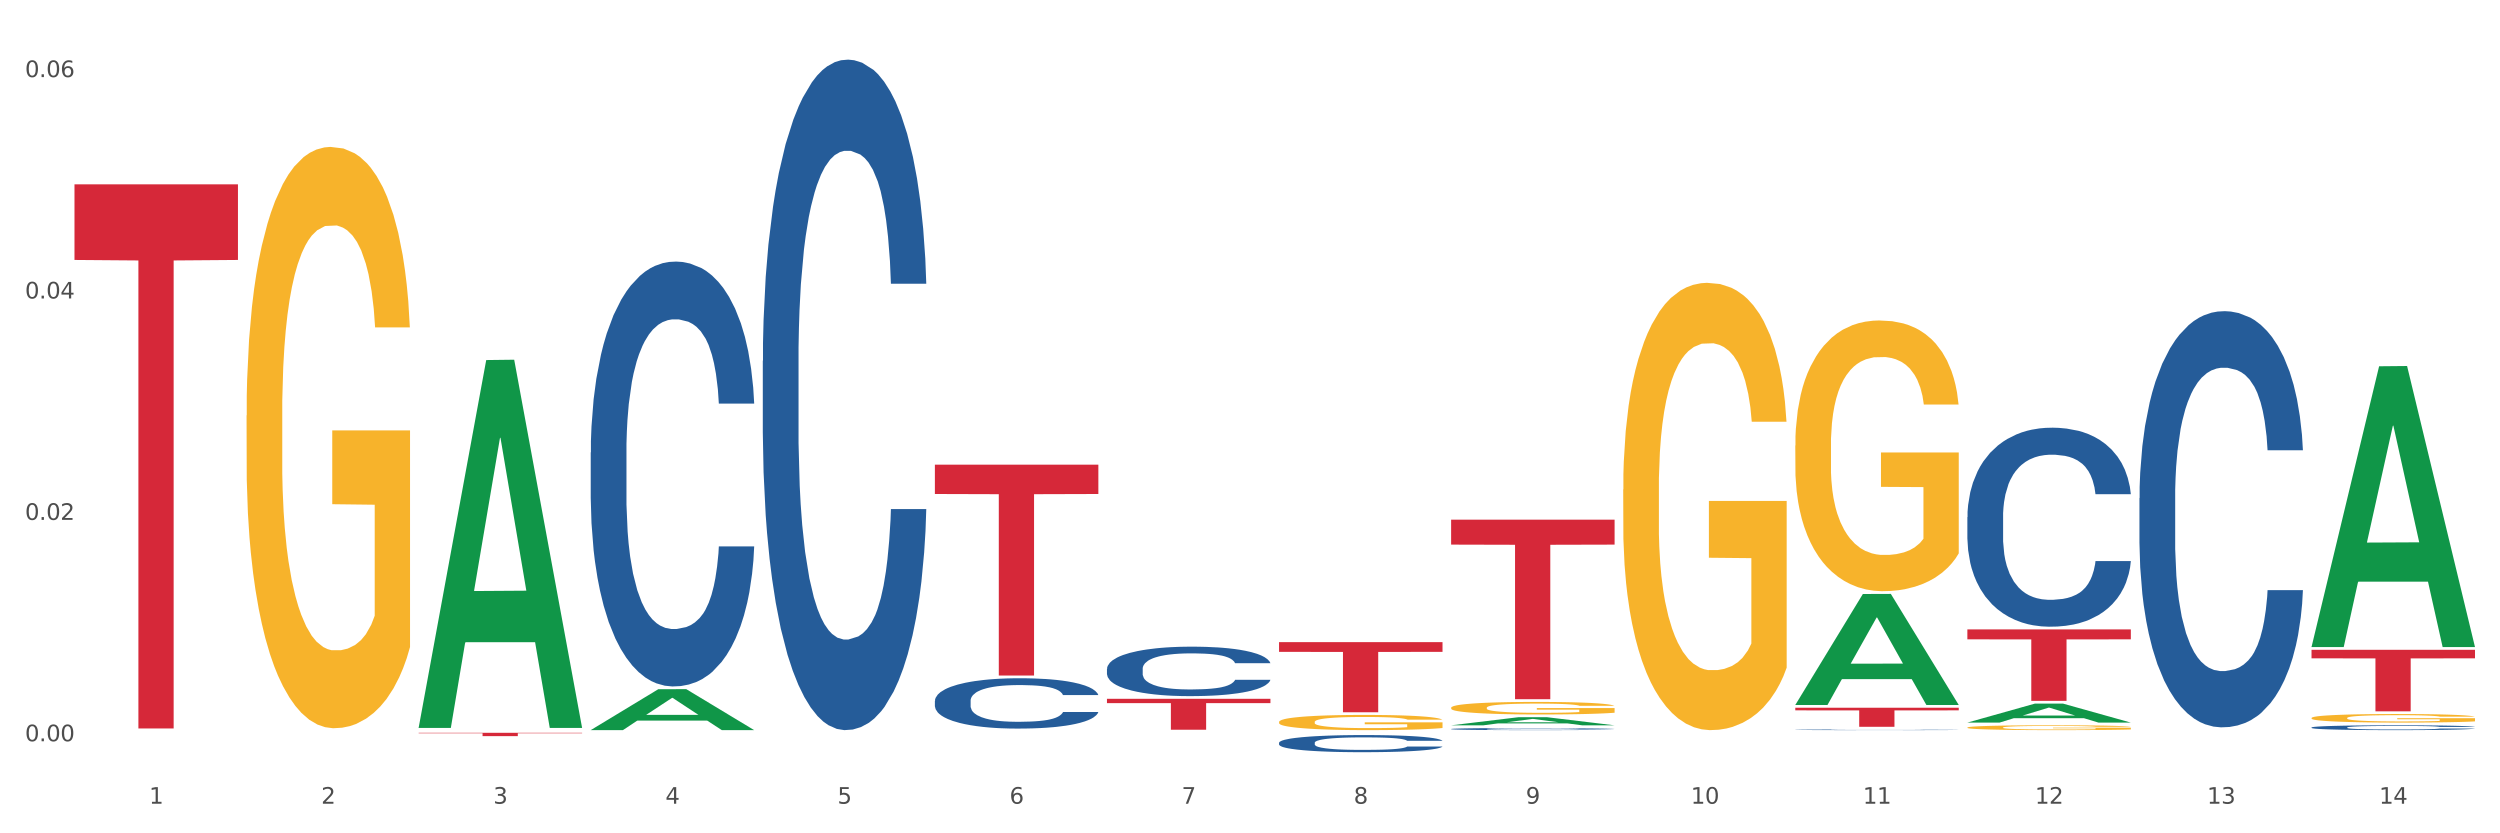 <?xml version="1.0" encoding="utf-8" standalone="no"?>
<!DOCTYPE svg PUBLIC "-//W3C//DTD SVG 1.1//EN"
  "http://www.w3.org/Graphics/SVG/1.1/DTD/svg11.dtd">
<svg xmlns:xlink="http://www.w3.org/1999/xlink" width="1080pt" height="360pt" viewBox="0 0 1080 360" xmlns="http://www.w3.org/2000/svg" version="1.1">
 <rect x="0" y="0" width="1080" height="360" fill="#333333" stroke="none"/>
 <defs>
  <style type="text/css">*{stroke-linejoin: round; stroke-linecap: butt}</style>
 </defs>
 <g id="figure_1">
  <g id="patch_1">
   <path d="M 0 360 
L 1080 360 
L 1080 0 
L 0 0 
z
" style="fill: #ffffff; stroke: #ffffff; stroke-linejoin: miter"/>
  </g>
  <g id="axes_1">
   <g id="matplotlib.axis_1">
    <g id="xtick_1">
     <g id="text_1">
      <!-- 1 -->
      <g style="fill: #4d4d4d" transform="translate(64.432 347.204) scale(0.096 -0.096)">
       <defs>
        <path id="DejaVuSans-31" d="M 794 531 
L 1825 531 
L 1825 4091 
L 703 3866 
L 703 4441 
L 1819 4666 
L 2450 4666 
L 2450 531 
L 3481 531 
L 3481 0 
L 794 0 
L 794 531 
z
" transform="scale(0.016)"/>
       </defs>
       <use xlink:href="#DejaVuSans-31"/>
      </g>
     </g>
    </g>
    <g id="xtick_2">
     <g id="text_2">
      <!-- 2 -->
      <g style="fill: #4d4d4d" transform="translate(138.771 347.204) scale(0.096 -0.096)">
       <defs>
        <path id="DejaVuSans-32" d="M 1228 531 
L 3431 531 
L 3431 0 
L 469 0 
L 469 531 
Q 828 903 1448 1529 
Q 2069 2156 2228 2338 
Q 2531 2678 2651 2914 
Q 2772 3150 2772 3378 
Q 2772 3750 2511 3984 
Q 2250 4219 1831 4219 
Q 1534 4219 1204 4116 
Q 875 4013 500 3803 
L 500 4441 
Q 881 4594 1212 4672 
Q 1544 4750 1819 4750 
Q 2544 4750 2975 4387 
Q 3406 4025 3406 3419 
Q 3406 3131 3298 2873 
Q 3191 2616 2906 2266 
Q 2828 2175 2409 1742 
Q 1991 1309 1228 531 
z
" transform="scale(0.016)"/>
       </defs>
       <use xlink:href="#DejaVuSans-32"/>
      </g>
     </g>
    </g>
    <g id="xtick_3">
     <g id="text_3">
      <!-- 3 -->
      <g style="fill: #4d4d4d" transform="translate(213.109 347.204) scale(0.096 -0.096)">
       <defs>
        <path id="DejaVuSans-33" d="M 2597 2516 
Q 3050 2419 3304 2112 
Q 3559 1806 3559 1356 
Q 3559 666 3084 287 
Q 2609 -91 1734 -91 
Q 1441 -91 1130 -33 
Q 819 25 488 141 
L 488 750 
Q 750 597 1062 519 
Q 1375 441 1716 441 
Q 2309 441 2620 675 
Q 2931 909 2931 1356 
Q 2931 1769 2642 2001 
Q 2353 2234 1838 2234 
L 1294 2234 
L 1294 2753 
L 1863 2753 
Q 2328 2753 2575 2939 
Q 2822 3125 2822 3475 
Q 2822 3834 2567 4026 
Q 2313 4219 1838 4219 
Q 1578 4219 1281 4162 
Q 984 4106 628 3988 
L 628 4550 
Q 988 4650 1302 4700 
Q 1616 4750 1894 4750 
Q 2613 4750 3031 4423 
Q 3450 4097 3450 3541 
Q 3450 3153 3228 2886 
Q 3006 2619 2597 2516 
z
" transform="scale(0.016)"/>
       </defs>
       <use xlink:href="#DejaVuSans-33"/>
      </g>
     </g>
    </g>
    <g id="xtick_4">
     <g id="text_4">
      <!-- 4 -->
      <g style="fill: #4d4d4d" transform="translate(287.448 347.204) scale(0.096 -0.096)">
       <defs>
        <path id="DejaVuSans-34" d="M 2419 4116 
L 825 1625 
L 2419 1625 
L 2419 4116 
z
M 2253 4666 
L 3047 4666 
L 3047 1625 
L 3713 1625 
L 3713 1100 
L 3047 1100 
L 3047 0 
L 2419 0 
L 2419 1100 
L 313 1100 
L 313 1709 
L 2253 4666 
z
" transform="scale(0.016)"/>
       </defs>
       <use xlink:href="#DejaVuSans-34"/>
      </g>
     </g>
    </g>
    <g id="xtick_5">
     <g id="text_5">
      <!-- 5 -->
      <g style="fill: #4d4d4d" transform="translate(361.787 347.204) scale(0.096 -0.096)">
       <defs>
        <path id="DejaVuSans-35" d="M 691 4666 
L 3169 4666 
L 3169 4134 
L 1269 4134 
L 1269 2991 
Q 1406 3038 1543 3061 
Q 1681 3084 1819 3084 
Q 2600 3084 3056 2656 
Q 3513 2228 3513 1497 
Q 3513 744 3044 326 
Q 2575 -91 1722 -91 
Q 1428 -91 1123 -41 
Q 819 9 494 109 
L 494 744 
Q 775 591 1075 516 
Q 1375 441 1709 441 
Q 2250 441 2565 725 
Q 2881 1009 2881 1497 
Q 2881 1984 2565 2268 
Q 2250 2553 1709 2553 
Q 1456 2553 1204 2497 
Q 953 2441 691 2322 
L 691 4666 
z
" transform="scale(0.016)"/>
       </defs>
       <use xlink:href="#DejaVuSans-35"/>
      </g>
     </g>
    </g>
    <g id="xtick_6">
     <g id="text_6">
      <!-- 6 -->
      <g style="fill: #4d4d4d" transform="translate(436.125 347.204) scale(0.096 -0.096)">
       <defs>
        <path id="DejaVuSans-36" d="M 2113 2584 
Q 1688 2584 1439 2293 
Q 1191 2003 1191 1497 
Q 1191 994 1439 701 
Q 1688 409 2113 409 
Q 2538 409 2786 701 
Q 3034 994 3034 1497 
Q 3034 2003 2786 2293 
Q 2538 2584 2113 2584 
z
M 3366 4563 
L 3366 3988 
Q 3128 4100 2886 4159 
Q 2644 4219 2406 4219 
Q 1781 4219 1451 3797 
Q 1122 3375 1075 2522 
Q 1259 2794 1537 2939 
Q 1816 3084 2150 3084 
Q 2853 3084 3261 2657 
Q 3669 2231 3669 1497 
Q 3669 778 3244 343 
Q 2819 -91 2113 -91 
Q 1303 -91 875 529 
Q 447 1150 447 2328 
Q 447 3434 972 4092 
Q 1497 4750 2381 4750 
Q 2619 4750 2861 4703 
Q 3103 4656 3366 4563 
z
" transform="scale(0.016)"/>
       </defs>
       <use xlink:href="#DejaVuSans-36"/>
      </g>
     </g>
    </g>
    <g id="xtick_7">
     <g id="text_7">
      <!-- 7 -->
      <g style="fill: #4d4d4d" transform="translate(510.464 347.204) scale(0.096 -0.096)">
       <defs>
        <path id="DejaVuSans-37" d="M 525 4666 
L 3525 4666 
L 3525 4397 
L 1831 0 
L 1172 0 
L 2766 4134 
L 525 4134 
L 525 4666 
z
" transform="scale(0.016)"/>
       </defs>
       <use xlink:href="#DejaVuSans-37"/>
      </g>
     </g>
    </g>
    <g id="xtick_8">
     <g id="text_8">
      <!-- 8 -->
      <g style="fill: #4d4d4d" transform="translate(584.803 347.204) scale(0.096 -0.096)">
       <defs>
        <path id="DejaVuSans-38" d="M 2034 2216 
Q 1584 2216 1326 1975 
Q 1069 1734 1069 1313 
Q 1069 891 1326 650 
Q 1584 409 2034 409 
Q 2484 409 2743 651 
Q 3003 894 3003 1313 
Q 3003 1734 2745 1975 
Q 2488 2216 2034 2216 
z
M 1403 2484 
Q 997 2584 770 2862 
Q 544 3141 544 3541 
Q 544 4100 942 4425 
Q 1341 4750 2034 4750 
Q 2731 4750 3128 4425 
Q 3525 4100 3525 3541 
Q 3525 3141 3298 2862 
Q 3072 2584 2669 2484 
Q 3125 2378 3379 2068 
Q 3634 1759 3634 1313 
Q 3634 634 3220 271 
Q 2806 -91 2034 -91 
Q 1263 -91 848 271 
Q 434 634 434 1313 
Q 434 1759 690 2068 
Q 947 2378 1403 2484 
z
M 1172 3481 
Q 1172 3119 1398 2916 
Q 1625 2713 2034 2713 
Q 2441 2713 2670 2916 
Q 2900 3119 2900 3481 
Q 2900 3844 2670 4047 
Q 2441 4250 2034 4250 
Q 1625 4250 1398 4047 
Q 1172 3844 1172 3481 
z
" transform="scale(0.016)"/>
       </defs>
       <use xlink:href="#DejaVuSans-38"/>
      </g>
     </g>
    </g>
    <g id="xtick_9">
     <g id="text_9">
      <!-- 9 -->
      <g style="fill: #4d4d4d" transform="translate(659.142 347.204) scale(0.096 -0.096)">
       <defs>
        <path id="DejaVuSans-39" d="M 703 97 
L 703 672 
Q 941 559 1184 500 
Q 1428 441 1663 441 
Q 2288 441 2617 861 
Q 2947 1281 2994 2138 
Q 2813 1869 2534 1725 
Q 2256 1581 1919 1581 
Q 1219 1581 811 2004 
Q 403 2428 403 3163 
Q 403 3881 828 4315 
Q 1253 4750 1959 4750 
Q 2769 4750 3195 4129 
Q 3622 3509 3622 2328 
Q 3622 1225 3098 567 
Q 2575 -91 1691 -91 
Q 1453 -91 1209 -44 
Q 966 3 703 97 
z
M 1959 2075 
Q 2384 2075 2632 2365 
Q 2881 2656 2881 3163 
Q 2881 3666 2632 3958 
Q 2384 4250 1959 4250 
Q 1534 4250 1286 3958 
Q 1038 3666 1038 3163 
Q 1038 2656 1286 2365 
Q 1534 2075 1959 2075 
z
" transform="scale(0.016)"/>
       </defs>
       <use xlink:href="#DejaVuSans-39"/>
      </g>
     </g>
    </g>
    <g id="xtick_10">
     <g id="text_10">
      <!-- 10 -->
      <g style="fill: #4d4d4d" transform="translate(730.426 347.204) scale(0.096 -0.096)">
       <defs>
        <path id="DejaVuSans-30" d="M 2034 4250 
Q 1547 4250 1301 3770 
Q 1056 3291 1056 2328 
Q 1056 1369 1301 889 
Q 1547 409 2034 409 
Q 2525 409 2770 889 
Q 3016 1369 3016 2328 
Q 3016 3291 2770 3770 
Q 2525 4250 2034 4250 
z
M 2034 4750 
Q 2819 4750 3233 4129 
Q 3647 3509 3647 2328 
Q 3647 1150 3233 529 
Q 2819 -91 2034 -91 
Q 1250 -91 836 529 
Q 422 1150 422 2328 
Q 422 3509 836 4129 
Q 1250 4750 2034 4750 
z
" transform="scale(0.016)"/>
       </defs>
       <use xlink:href="#DejaVuSans-31"/>
       <use xlink:href="#DejaVuSans-30" transform="translate(63.623 0)"/>
      </g>
     </g>
    </g>
    <g id="xtick_11">
     <g id="text_11">
      <!-- 11 -->
      <g style="fill: #4d4d4d" transform="translate(804.765 347.204) scale(0.096 -0.096)">
       <use xlink:href="#DejaVuSans-31"/>
       <use xlink:href="#DejaVuSans-31" transform="translate(63.623 0)"/>
      </g>
     </g>
    </g>
    <g id="xtick_12">
     <g id="text_12">
      <!-- 12 -->
      <g style="fill: #4d4d4d" transform="translate(879.104 347.204) scale(0.096 -0.096)">
       <use xlink:href="#DejaVuSans-31"/>
       <use xlink:href="#DejaVuSans-32" transform="translate(63.623 0)"/>
      </g>
     </g>
    </g>
    <g id="xtick_13">
     <g id="text_13">
      <!-- 13 -->
      <g style="fill: #4d4d4d" transform="translate(953.442 347.204) scale(0.096 -0.096)">
       <use xlink:href="#DejaVuSans-31"/>
       <use xlink:href="#DejaVuSans-33" transform="translate(63.623 0)"/>
      </g>
     </g>
    </g>
    <g id="xtick_14">
     <g id="text_14">
      <!-- 14 -->
      <g style="fill: #4d4d4d" transform="translate(1027.781 347.204) scale(0.096 -0.096)">
       <use xlink:href="#DejaVuSans-31"/>
       <use xlink:href="#DejaVuSans-34" transform="translate(63.623 0)"/>
      </g>
     </g>
    </g>
    <g id="xtick_15"/>
    <g id="xtick_16"/>
    <g id="xtick_17"/>
    <g id="xtick_18"/>
    <g id="xtick_19"/>
    <g id="xtick_20"/>
    <g id="xtick_21"/>
    <g id="xtick_22"/>
    <g id="xtick_23"/>
    <g id="xtick_24"/>
    <g id="xtick_25"/>
    <g id="xtick_26"/>
    <g id="xtick_27"/>
   </g>
   <g id="matplotlib.axis_2">
    <g id="ytick_1">
     <g id="text_15">
      <!-- 0.00 -->
      <g style="fill: #4d4d4d" transform="translate(10.8 320.229) scale(0.096 -0.096)">
       <defs>
        <path id="DejaVuSans-2e" d="M 684 794 
L 1344 794 
L 1344 0 
L 684 0 
L 684 794 
z
" transform="scale(0.016)"/>
       </defs>
       <use xlink:href="#DejaVuSans-30"/>
       <use xlink:href="#DejaVuSans-2e" transform="translate(63.623 0)"/>
       <use xlink:href="#DejaVuSans-30" transform="translate(95.41 0)"/>
       <use xlink:href="#DejaVuSans-30" transform="translate(159.033 0)"/>
      </g>
     </g>
    </g>
    <g id="ytick_2">
     <g id="text_16">
      <!-- 0.02 -->
      <g style="fill: #4d4d4d" transform="translate(10.8 224.589) scale(0.096 -0.096)">
       <use xlink:href="#DejaVuSans-30"/>
       <use xlink:href="#DejaVuSans-2e" transform="translate(63.623 0)"/>
       <use xlink:href="#DejaVuSans-30" transform="translate(95.41 0)"/>
       <use xlink:href="#DejaVuSans-32" transform="translate(159.033 0)"/>
      </g>
     </g>
    </g>
    <g id="ytick_3">
     <g id="text_17">
      <!-- 0.04 -->
      <g style="fill: #4d4d4d" transform="translate(10.8 128.948) scale(0.096 -0.096)">
       <use xlink:href="#DejaVuSans-30"/>
       <use xlink:href="#DejaVuSans-2e" transform="translate(63.623 0)"/>
       <use xlink:href="#DejaVuSans-30" transform="translate(95.41 0)"/>
       <use xlink:href="#DejaVuSans-34" transform="translate(159.033 0)"/>
      </g>
     </g>
    </g>
    <g id="ytick_4">
     <g id="text_18">
      <!-- 0.06 -->
      <g style="fill: #4d4d4d" transform="translate(10.8 33.308) scale(0.096 -0.096)">
       <use xlink:href="#DejaVuSans-30"/>
       <use xlink:href="#DejaVuSans-2e" transform="translate(63.623 0)"/>
       <use xlink:href="#DejaVuSans-30" transform="translate(95.41 0)"/>
       <use xlink:href="#DejaVuSans-36" transform="translate(159.033 0)"/>
      </g>
     </g>
    </g>
    <g id="ytick_5"/>
    <g id="ytick_6"/>
    <g id="ytick_7"/>
   </g>
   <g id="PolyCollection_1">
    <path d="M 180.852 314.178 
L 180.925 314.028 
L 210.048 155.544 
L 222.133 155.395 
L 251.474 314.477 
L 237.495 314.477 
L 231.161 277.432 
L 201.092 277.432 
L 200.874 278.03 
L 194.758 314.477 
L 180.852 314.477 
L 180.852 314.178 
L 204.878 255.325 
L 227.375 255.176 
L 216.236 189.303 
L 216.09 189.004 
L 215.945 189.452 
L 204.806 255.176 
L 204.878 255.325 
L 180.852 314.178 
z
" clip-path="url(#p53333fe713)" style="fill: #109648"/>
    <path d="M 403.869 200.749 
L 474.49 200.749 
L 474.49 213.407 
L 446.71 213.493 
L 446.71 291.838 
L 431.481 291.838 
L 431.481 213.493 
L 403.869 213.407 
L 403.869 200.835 
L 403.869 200.749 
z
" clip-path="url(#p53333fe713)" style="fill: #d62839"/>
    <path d="M 180.852 316.582 
L 251.474 316.582 
L 251.474 316.781 
L 223.694 316.783 
L 223.694 318.018 
L 208.465 318.018 
L 208.465 316.783 
L 180.852 316.781 
L 180.852 316.583 
L 180.852 316.582 
z
" clip-path="url(#p53333fe713)" style="fill: #d62839"/>
    <path d="M 32.175 79.632 
L 102.797 79.632 
L 102.797 112.297 
L 75.017 112.518 
L 75.017 314.685 
L 59.788 314.685 
L 59.788 112.518 
L 32.175 112.297 
L 32.175 79.853 
L 32.175 79.632 
z
" clip-path="url(#p53333fe713)" style="fill: #d62839"/>
    <path d="M 626.885 224.493 
L 697.506 224.493 
L 697.506 235.273 
L 669.726 235.346 
L 669.726 302.067 
L 654.497 302.067 
L 654.497 235.346 
L 626.885 235.273 
L 626.885 224.566 
L 626.885 224.493 
z
" clip-path="url(#p53333fe713)" style="fill: #d62839"/>
    <path d="M 775.562 305.73 
L 846.184 305.73 
L 846.184 306.877 
L 818.404 306.885 
L 818.404 313.981 
L 803.175 313.981 
L 803.175 306.885 
L 775.562 306.877 
L 775.562 305.738 
L 775.562 305.73 
z
" clip-path="url(#p53333fe713)" style="fill: #d62839"/>
    <path d="M 849.901 271.905 
L 920.523 271.905 
L 920.523 276.196 
L 892.742 276.225 
L 892.742 302.782 
L 877.514 302.782 
L 877.514 276.225 
L 849.901 276.196 
L 849.901 271.934 
L 849.901 271.905 
z
" clip-path="url(#p53333fe713)" style="fill: #d62839"/>
    <path d="M 998.578 280.707 
L 1069.2 280.707 
L 1069.2 284.402 
L 1041.42 284.427 
L 1041.42 307.297 
L 1026.191 307.297 
L 1026.191 284.427 
L 998.578 284.402 
L 998.578 280.732 
L 998.578 280.707 
z
" clip-path="url(#p53333fe713)" style="fill: #d62839"/>
    <path d="M 106.514 179.512 
L 106.597 179.282 
L 106.597 171.026 
L 106.764 163.916 
L 107.598 146.714 
L 108.848 132.494 
L 109.765 124.925 
L 110.683 118.732 
L 111.767 112.54 
L 113.101 106.118 
L 115.519 96.714 
L 117.019 91.898 
L 118.854 86.852 
L 122.189 79.513 
L 124.607 75.384 
L 127.108 71.944 
L 131.194 67.815 
L 133.862 65.981 
L 136.697 64.604 
L 140.115 63.687 
L 142.7 63.458 
L 148.37 64.146 
L 153.206 66.21 
L 155.54 67.815 
L 158.542 70.568 
L 160.126 72.402 
L 162.711 76.072 
L 165.379 80.889 
L 167.213 85.017 
L 169.965 92.815 
L 172.049 100.613 
L 173.967 110.246 
L 174.968 116.898 
L 175.718 123.09 
L 176.385 130.2 
L 177.052 141.439 
L 162.044 141.439 
L 161.46 133.411 
L 160.543 125.842 
L 159.209 118.503 
L 158.042 113.916 
L 156.041 108.182 
L 154.206 104.512 
L 152.289 101.76 
L 149.954 99.467 
L 148.12 98.32 
L 145.535 97.402 
L 140.449 97.632 
L 137.03 99.467 
L 134.696 101.76 
L 133.195 103.824 
L 131.861 106.118 
L 130.36 109.329 
L 128.609 114.145 
L 127.358 118.503 
L 126.108 124.008 
L 125.107 129.512 
L 124.19 135.934 
L 123.44 142.815 
L 122.856 149.925 
L 122.356 158.64 
L 121.939 173.09 
L 121.939 204.512 
L 122.106 211.622 
L 122.522 221.025 
L 123.023 228.135 
L 123.856 236.621 
L 124.607 242.355 
L 126.024 250.612 
L 127.609 257.493 
L 128.859 261.851 
L 130.11 265.52 
L 132.278 270.566 
L 134.696 274.695 
L 136.78 277.217 
L 139.615 279.511 
L 141.533 280.428 
L 143.2 280.887 
L 147.286 280.887 
L 150.204 280.199 
L 153.456 278.594 
L 155.957 276.529 
L 158.042 274.006 
L 160.376 269.878 
L 161.877 265.979 
L 161.877 218.044 
L 143.534 217.814 
L 143.534 185.934 
L 177.135 185.934 
L 177.135 279.511 
L 175.718 284.328 
L 174.134 288.685 
L 172.466 292.584 
L 169.965 297.401 
L 166.963 301.988 
L 164.295 305.199 
L 161.46 307.951 
L 158.125 310.474 
L 153.789 312.768 
L 151.121 313.685 
L 147.786 314.373 
L 143.867 314.603 
L 140.449 314.144 
L 137.114 312.997 
L 133.612 310.933 
L 130.193 307.951 
L 127.609 304.97 
L 125.024 301.3 
L 122.272 296.483 
L 120.104 291.896 
L 118.437 287.768 
L 116.603 282.493 
L 114.601 275.612 
L 113.101 269.419 
L 111.767 262.997 
L 110.349 254.741 
L 109.349 247.631 
L 108.348 238.686 
L 107.764 232.034 
L 107.097 221.713 
L 106.597 207.264 
L 106.514 179.512 
z
" clip-path="url(#p53333fe713)" style="fill: #f7b32b"/>
    <path d="M 478.207 301.89 
L 548.829 301.89 
L 548.829 303.745 
L 521.049 303.757 
L 521.049 315.236 
L 505.82 315.236 
L 505.82 303.757 
L 478.207 303.745 
L 478.207 301.902 
L 478.207 301.89 
z
" clip-path="url(#p53333fe713)" style="fill: #d62839"/>
    <path d="M 998.578 310.169 
L 998.662 310.166 
L 998.662 310.044 
L 998.828 309.939 
L 999.662 309.686 
L 1000.913 309.477 
L 1001.83 309.365 
L 1002.747 309.274 
L 1003.831 309.183 
L 1005.165 309.088 
L 1007.583 308.95 
L 1009.084 308.879 
L 1010.918 308.805 
L 1014.253 308.696 
L 1016.671 308.636 
L 1019.173 308.585 
L 1023.258 308.524 
L 1025.926 308.497 
L 1028.761 308.477 
L 1032.18 308.463 
L 1034.765 308.46 
L 1040.434 308.47 
L 1045.27 308.501 
L 1047.605 308.524 
L 1050.607 308.565 
L 1052.191 308.592 
L 1054.775 308.646 
L 1057.444 308.717 
L 1059.278 308.778 
L 1062.029 308.892 
L 1064.114 309.007 
L 1066.032 309.149 
L 1067.032 309.247 
L 1067.783 309.338 
L 1068.45 309.443 
L 1069.117 309.608 
L 1054.108 309.608 
L 1053.525 309.49 
L 1052.608 309.379 
L 1051.274 309.271 
L 1050.106 309.203 
L 1048.105 309.119 
L 1046.271 309.065 
L 1044.353 309.024 
L 1042.019 308.99 
L 1040.184 308.973 
L 1037.599 308.96 
L 1032.513 308.963 
L 1029.095 308.99 
L 1026.76 309.024 
L 1025.259 309.054 
L 1023.925 309.088 
L 1022.425 309.136 
L 1020.674 309.206 
L 1019.423 309.271 
L 1018.172 309.352 
L 1017.172 309.433 
L 1016.255 309.527 
L 1015.504 309.629 
L 1014.92 309.733 
L 1014.42 309.862 
L 1014.003 310.074 
L 1014.003 310.537 
L 1014.17 310.642 
L 1014.587 310.78 
L 1015.087 310.885 
L 1015.921 311.01 
L 1016.671 311.094 
L 1018.089 311.216 
L 1019.673 311.317 
L 1020.924 311.381 
L 1022.174 311.435 
L 1024.342 311.51 
L 1026.76 311.571 
L 1028.845 311.608 
L 1031.68 311.641 
L 1033.597 311.655 
L 1035.265 311.662 
L 1039.35 311.662 
L 1042.269 311.652 
L 1045.52 311.628 
L 1048.022 311.598 
L 1050.106 311.56 
L 1052.441 311.5 
L 1053.942 311.442 
L 1053.942 310.736 
L 1035.598 310.733 
L 1035.598 310.264 
L 1069.2 310.264 
L 1069.2 311.641 
L 1067.783 311.712 
L 1066.198 311.777 
L 1064.531 311.834 
L 1062.029 311.905 
L 1059.028 311.972 
L 1056.36 312.02 
L 1053.525 312.06 
L 1050.19 312.097 
L 1045.854 312.131 
L 1043.186 312.145 
L 1039.851 312.155 
L 1035.932 312.158 
L 1032.513 312.151 
L 1029.178 312.135 
L 1025.676 312.104 
L 1022.258 312.06 
L 1019.673 312.016 
L 1017.088 311.962 
L 1014.337 311.891 
L 1012.169 311.824 
L 1010.501 311.763 
L 1008.667 311.685 
L 1006.666 311.584 
L 1005.165 311.493 
L 1003.831 311.398 
L 1002.414 311.277 
L 1001.413 311.172 
L 1000.413 311.04 
L 999.829 310.942 
L 999.162 310.79 
L 998.662 310.578 
L 998.578 310.169 
z
" clip-path="url(#p53333fe713)" style="fill: #f7b32b"/>
    <path d="M 849.901 314.292 
L 849.984 314.291 
L 849.984 314.222 
L 850.151 314.162 
L 850.985 314.019 
L 852.235 313.901 
L 853.153 313.837 
L 854.07 313.786 
L 855.154 313.734 
L 856.488 313.681 
L 858.906 313.602 
L 860.407 313.562 
L 862.241 313.52 
L 865.576 313.459 
L 867.994 313.425 
L 870.495 313.396 
L 874.581 313.361 
L 877.249 313.346 
L 880.084 313.335 
L 883.502 313.327 
L 886.087 313.325 
L 891.757 313.331 
L 896.593 313.348 
L 898.927 313.361 
L 901.929 313.384 
L 903.513 313.4 
L 906.098 313.43 
L 908.766 313.47 
L 910.601 313.505 
L 913.352 313.57 
L 915.436 313.635 
L 917.354 313.715 
L 918.355 313.771 
L 919.105 313.822 
L 919.772 313.881 
L 920.439 313.975 
L 905.431 313.975 
L 904.847 313.908 
L 903.93 313.845 
L 902.596 313.784 
L 901.429 313.746 
L 899.428 313.698 
L 897.593 313.667 
L 895.676 313.644 
L 893.341 313.625 
L 891.507 313.616 
L 888.922 313.608 
L 883.836 313.61 
L 880.417 313.625 
L 878.083 313.644 
L 876.582 313.662 
L 875.248 313.681 
L 873.747 313.707 
L 871.996 313.748 
L 870.745 313.784 
L 869.495 313.83 
L 868.494 313.876 
L 867.577 313.929 
L 866.827 313.987 
L 866.243 314.046 
L 865.743 314.119 
L 865.326 314.239 
L 865.326 314.501 
L 865.493 314.56 
L 865.91 314.639 
L 866.41 314.698 
L 867.244 314.769 
L 867.994 314.816 
L 869.411 314.885 
L 870.996 314.943 
L 872.246 314.979 
L 873.497 315.009 
L 875.665 315.051 
L 878.083 315.086 
L 880.167 315.107 
L 883.002 315.126 
L 884.92 315.134 
L 886.587 315.138 
L 890.673 315.138 
L 893.591 315.132 
L 896.843 315.118 
L 899.344 315.101 
L 901.429 315.08 
L 903.763 315.046 
L 905.264 315.013 
L 905.264 314.614 
L 886.921 314.612 
L 886.921 314.346 
L 920.523 314.346 
L 920.523 315.126 
L 919.105 315.166 
L 917.521 315.203 
L 915.853 315.235 
L 913.352 315.275 
L 910.35 315.313 
L 907.682 315.34 
L 904.847 315.363 
L 901.512 315.384 
L 897.177 315.403 
L 894.508 315.411 
L 891.173 315.417 
L 887.254 315.419 
L 883.836 315.415 
L 880.501 315.405 
L 876.999 315.388 
L 873.58 315.363 
L 870.996 315.338 
L 868.411 315.308 
L 865.659 315.268 
L 863.492 315.229 
L 861.824 315.195 
L 859.99 315.151 
L 857.989 315.094 
L 856.488 315.042 
L 855.154 314.988 
L 853.736 314.92 
L 852.736 314.86 
L 851.735 314.786 
L 851.151 314.73 
L 850.484 314.644 
L 849.984 314.524 
L 849.901 314.292 
z
" clip-path="url(#p53333fe713)" style="fill: #f7b32b"/>
    <path d="M 775.562 192.486 
L 775.645 192.379 
L 775.645 188.533 
L 775.812 185.222 
L 776.646 177.211 
L 777.897 170.589 
L 778.814 167.064 
L 779.731 164.18 
L 780.815 161.296 
L 782.149 158.305 
L 784.567 153.926 
L 786.068 151.683 
L 787.902 149.333 
L 791.237 145.915 
L 793.655 143.992 
L 796.157 142.39 
L 800.242 140.467 
L 802.91 139.613 
L 805.745 138.972 
L 809.164 138.545 
L 811.748 138.438 
L 817.418 138.758 
L 822.254 139.72 
L 824.589 140.467 
L 827.59 141.749 
L 829.175 142.604 
L 831.759 144.313 
L 834.427 146.556 
L 836.262 148.478 
L 839.013 152.11 
L 841.098 155.742 
L 843.015 160.228 
L 844.016 163.325 
L 844.766 166.209 
L 845.433 169.521 
L 846.1 174.755 
L 831.092 174.755 
L 830.509 171.016 
L 829.592 167.491 
L 828.257 164.073 
L 827.09 161.937 
L 825.089 159.267 
L 823.255 157.558 
L 821.337 156.276 
L 819.002 155.208 
L 817.168 154.674 
L 814.583 154.246 
L 809.497 154.353 
L 806.079 155.208 
L 803.744 156.276 
L 802.243 157.237 
L 800.909 158.305 
L 799.408 159.801 
L 797.657 162.044 
L 796.407 164.073 
L 795.156 166.637 
L 794.156 169.2 
L 793.238 172.191 
L 792.488 175.395 
L 791.904 178.707 
L 791.404 182.766 
L 790.987 189.495 
L 790.987 204.128 
L 791.154 207.439 
L 791.571 211.819 
L 792.071 215.13 
L 792.905 219.082 
L 793.655 221.752 
L 795.073 225.598 
L 796.657 228.802 
L 797.908 230.832 
L 799.158 232.541 
L 801.326 234.891 
L 803.744 236.813 
L 805.829 237.988 
L 808.663 239.056 
L 810.581 239.484 
L 812.249 239.697 
L 816.334 239.697 
L 819.253 239.377 
L 822.504 238.629 
L 825.006 237.668 
L 827.09 236.493 
L 829.425 234.57 
L 830.926 232.754 
L 830.926 210.43 
L 812.582 210.323 
L 812.582 195.476 
L 846.184 195.476 
L 846.184 239.056 
L 844.766 241.299 
L 843.182 243.329 
L 841.515 245.145 
L 839.013 247.388 
L 836.012 249.524 
L 833.344 251.019 
L 830.509 252.301 
L 827.174 253.476 
L 822.838 254.544 
L 820.17 254.971 
L 816.835 255.292 
L 812.916 255.399 
L 809.497 255.185 
L 806.162 254.651 
L 802.66 253.69 
L 799.242 252.301 
L 796.657 250.913 
L 794.072 249.204 
L 791.321 246.96 
L 789.153 244.824 
L 787.485 242.902 
L 785.651 240.445 
L 783.65 237.24 
L 782.149 234.356 
L 780.815 231.366 
L 779.398 227.52 
L 778.397 224.209 
L 777.396 220.043 
L 776.813 216.946 
L 776.146 212.139 
L 775.645 205.41 
L 775.562 192.486 
z
" clip-path="url(#p53333fe713)" style="fill: #f7b32b"/>
    <path d="M 701.223 211.473 
L 701.307 211.297 
L 701.307 204.944 
L 701.474 199.473 
L 702.307 186.237 
L 703.558 175.296 
L 704.475 169.472 
L 705.392 164.707 
L 706.476 159.942 
L 707.81 155.001 
L 710.228 147.765 
L 711.729 144.059 
L 713.563 140.177 
L 716.899 134.529 
L 719.317 131.353 
L 721.818 128.706 
L 725.903 125.529 
L 728.572 124.117 
L 731.406 123.058 
L 734.825 122.352 
L 737.41 122.176 
L 743.08 122.705 
L 747.915 124.294 
L 750.25 125.529 
L 753.252 127.647 
L 754.836 129.058 
L 757.421 131.882 
L 760.089 135.588 
L 761.923 138.765 
L 764.675 144.765 
L 766.759 150.765 
L 768.677 158.177 
L 769.677 163.295 
L 770.428 168.06 
L 771.095 173.531 
L 771.762 182.178 
L 756.754 182.178 
L 756.17 176.001 
L 755.253 170.178 
L 753.919 164.53 
L 752.751 161.001 
L 750.75 156.589 
L 748.916 153.765 
L 746.998 151.648 
L 744.664 149.883 
L 742.829 149 
L 740.245 148.294 
L 735.159 148.471 
L 731.74 149.883 
L 729.405 151.648 
L 727.905 153.236 
L 726.571 155.001 
L 725.07 157.471 
L 723.319 161.177 
L 722.068 164.53 
L 720.817 168.766 
L 719.817 173.001 
L 718.9 177.943 
L 718.149 183.237 
L 717.566 188.708 
L 717.065 195.414 
L 716.648 206.532 
L 716.648 230.709 
L 716.815 236.18 
L 717.232 243.416 
L 717.732 248.887 
L 718.566 255.416 
L 719.317 259.828 
L 720.734 266.181 
L 722.318 271.476 
L 723.569 274.829 
L 724.82 277.652 
L 726.987 281.535 
L 729.405 284.711 
L 731.49 286.653 
L 734.325 288.418 
L 736.242 289.123 
L 737.91 289.476 
L 741.996 289.476 
L 744.914 288.947 
L 748.166 287.712 
L 750.667 286.123 
L 752.751 284.182 
L 755.086 281.005 
L 756.587 278.005 
L 756.587 241.122 
L 738.244 240.945 
L 738.244 216.415 
L 771.845 216.415 
L 771.845 288.418 
L 770.428 292.124 
L 768.844 295.477 
L 767.176 298.477 
L 764.675 302.183 
L 761.673 305.712 
L 759.005 308.183 
L 756.17 310.301 
L 752.835 312.242 
L 748.499 314.007 
L 745.831 314.713 
L 742.496 315.242 
L 738.577 315.419 
L 735.159 315.066 
L 731.823 314.183 
L 728.321 312.595 
L 724.903 310.301 
L 722.318 308.007 
L 719.733 305.183 
L 716.982 301.477 
L 714.814 297.947 
L 713.147 294.771 
L 711.312 290.712 
L 709.311 285.417 
L 707.81 280.653 
L 706.476 275.711 
L 705.059 269.358 
L 704.058 263.887 
L 703.058 257.005 
L 702.474 251.887 
L 701.807 243.945 
L 701.307 232.827 
L 701.223 211.473 
z
" clip-path="url(#p53333fe713)" style="fill: #f7b32b"/>
    <path d="M 626.885 305.737 
L 626.968 305.732 
L 626.968 305.554 
L 627.135 305.401 
L 627.969 305.029 
L 629.219 304.722 
L 630.136 304.558 
L 631.054 304.424 
L 632.138 304.291 
L 633.472 304.152 
L 635.89 303.949 
L 637.39 303.845 
L 639.225 303.736 
L 642.56 303.577 
L 644.978 303.488 
L 647.479 303.414 
L 651.565 303.325 
L 654.233 303.285 
L 657.068 303.255 
L 660.486 303.235 
L 663.071 303.23 
L 668.741 303.245 
L 673.577 303.29 
L 675.911 303.325 
L 678.913 303.384 
L 680.497 303.424 
L 683.082 303.503 
L 685.75 303.607 
L 687.584 303.696 
L 690.336 303.865 
L 692.42 304.033 
L 694.338 304.241 
L 695.339 304.385 
L 696.089 304.519 
L 696.756 304.672 
L 697.423 304.915 
L 682.415 304.915 
L 681.831 304.742 
L 680.914 304.578 
L 679.58 304.419 
L 678.413 304.32 
L 676.412 304.197 
L 674.577 304.117 
L 672.66 304.058 
L 670.325 304.008 
L 668.491 303.983 
L 665.906 303.964 
L 660.82 303.969 
L 657.401 304.008 
L 655.067 304.058 
L 653.566 304.102 
L 652.232 304.152 
L 650.731 304.221 
L 648.98 304.325 
L 647.729 304.419 
L 646.479 304.538 
L 645.478 304.657 
L 644.561 304.796 
L 643.811 304.945 
L 643.227 305.098 
L 642.727 305.287 
L 642.31 305.599 
L 642.31 306.277 
L 642.476 306.431 
L 642.893 306.634 
L 643.394 306.788 
L 644.227 306.971 
L 644.978 307.095 
L 646.395 307.273 
L 647.979 307.422 
L 649.23 307.516 
L 650.481 307.595 
L 652.649 307.704 
L 655.067 307.794 
L 657.151 307.848 
L 659.986 307.898 
L 661.904 307.917 
L 663.571 307.927 
L 667.657 307.927 
L 670.575 307.913 
L 673.827 307.878 
L 676.328 307.833 
L 678.413 307.779 
L 680.747 307.69 
L 682.248 307.605 
L 682.248 306.57 
L 663.905 306.565 
L 663.905 305.876 
L 697.506 305.876 
L 697.506 307.898 
L 696.089 308.002 
L 694.505 308.096 
L 692.837 308.18 
L 690.336 308.284 
L 687.334 308.383 
L 684.666 308.453 
L 681.831 308.512 
L 678.496 308.567 
L 674.16 308.616 
L 671.492 308.636 
L 668.157 308.651 
L 664.238 308.656 
L 660.82 308.646 
L 657.485 308.621 
L 653.983 308.576 
L 650.564 308.512 
L 647.979 308.448 
L 645.395 308.368 
L 642.643 308.264 
L 640.475 308.165 
L 638.808 308.076 
L 636.974 307.962 
L 634.972 307.813 
L 633.472 307.68 
L 632.138 307.541 
L 630.72 307.363 
L 629.72 307.209 
L 628.719 307.016 
L 628.135 306.872 
L 627.468 306.649 
L 626.968 306.337 
L 626.885 305.737 
z
" clip-path="url(#p53333fe713)" style="fill: #f7b32b"/>
    <path d="M 552.546 311.885 
L 552.629 311.879 
L 552.629 311.663 
L 552.796 311.477 
L 553.63 311.027 
L 554.881 310.655 
L 555.798 310.457 
L 556.715 310.295 
L 557.799 310.133 
L 559.133 309.965 
L 561.551 309.719 
L 563.052 309.593 
L 564.886 309.461 
L 568.221 309.269 
L 570.639 309.161 
L 573.141 309.071 
L 577.226 308.963 
L 579.894 308.915 
L 582.729 308.879 
L 586.148 308.855 
L 588.732 308.849 
L 594.402 308.867 
L 599.238 308.921 
L 601.573 308.963 
L 604.574 309.035 
L 606.158 309.083 
L 608.743 309.179 
L 611.411 309.305 
L 613.246 309.413 
L 615.997 309.617 
L 618.082 309.821 
L 619.999 310.073 
L 621 310.247 
L 621.75 310.409 
L 622.417 310.595 
L 623.084 310.889 
L 608.076 310.889 
L 607.493 310.679 
L 606.575 310.481 
L 605.241 310.289 
L 604.074 310.169 
L 602.073 310.019 
L 600.239 309.923 
L 598.321 309.851 
L 595.986 309.791 
L 594.152 309.761 
L 591.567 309.737 
L 586.481 309.743 
L 583.063 309.791 
L 580.728 309.851 
L 579.227 309.905 
L 577.893 309.965 
L 576.392 310.049 
L 574.641 310.175 
L 573.391 310.289 
L 572.14 310.433 
L 571.139 310.577 
L 570.222 310.745 
L 569.472 310.925 
L 568.888 311.111 
L 568.388 311.339 
L 567.971 311.717 
L 567.971 312.539 
L 568.138 312.725 
L 568.555 312.971 
L 569.055 313.157 
L 569.889 313.379 
L 570.639 313.529 
L 572.057 313.745 
L 573.641 313.925 
L 574.891 314.039 
L 576.142 314.135 
L 578.31 314.267 
L 580.728 314.375 
L 582.812 314.441 
L 585.647 314.501 
L 587.565 314.525 
L 589.233 314.537 
L 593.318 314.537 
L 596.236 314.519 
L 599.488 314.477 
L 601.99 314.423 
L 604.074 314.357 
L 606.409 314.249 
L 607.909 314.147 
L 607.909 312.893 
L 589.566 312.887 
L 589.566 312.053 
L 623.168 312.053 
L 623.168 314.501 
L 621.75 314.627 
L 620.166 314.741 
L 618.499 314.843 
L 615.997 314.969 
L 612.996 315.089 
L 610.327 315.173 
L 607.493 315.245 
L 604.157 315.311 
L 599.822 315.371 
L 597.154 315.395 
L 593.818 315.413 
L 589.9 315.419 
L 586.481 315.407 
L 583.146 315.377 
L 579.644 315.323 
L 576.226 315.245 
L 573.641 315.167 
L 571.056 315.071 
L 568.305 314.945 
L 566.137 314.825 
L 564.469 314.717 
L 562.635 314.579 
L 560.634 314.399 
L 559.133 314.237 
L 557.799 314.069 
L 556.381 313.853 
L 555.381 313.667 
L 554.38 313.433 
L 553.797 313.259 
L 553.13 312.989 
L 552.629 312.611 
L 552.546 311.885 
z
" clip-path="url(#p53333fe713)" style="fill: #f7b32b"/>
    <path d="M 552.546 277.398 
L 623.168 277.398 
L 623.168 281.607 
L 595.388 281.635 
L 595.388 307.686 
L 580.159 307.686 
L 580.159 281.635 
L 552.546 281.607 
L 552.546 277.426 
L 552.546 277.398 
z
" clip-path="url(#p53333fe713)" style="fill: #d62839"/>
    <path d="M 626.885 313.335 
L 626.957 313.332 
L 656.08 309.822 
L 668.166 309.819 
L 697.506 313.342 
L 683.528 313.342 
L 677.194 312.521 
L 647.125 312.521 
L 646.906 312.535 
L 640.791 313.342 
L 626.885 313.342 
L 626.885 313.335 
L 650.911 312.032 
L 673.408 312.029 
L 662.268 310.57 
L 662.123 310.563 
L 661.977 310.573 
L 650.838 312.029 
L 650.911 312.032 
L 626.885 313.335 
z
" clip-path="url(#p53333fe713)" style="fill: #109648"/>
    <path d="M 998.578 314.264 
L 998.662 314.262 
L 998.662 314.208 
L 998.912 314.135 
L 999.83 314.001 
L 1000.999 313.9 
L 1003.003 313.781 
L 1004.088 313.731 
L 1005.507 313.676 
L 1008.429 313.586 
L 1011.768 313.509 
L 1014.105 313.467 
L 1015.858 313.44 
L 1019.781 313.392 
L 1022.035 313.371 
L 1024.373 313.354 
L 1026.376 313.343 
L 1029.715 313.329 
L 1032.387 313.323 
L 1035.475 313.321 
L 1038.063 313.323 
L 1041.486 313.331 
L 1046.494 313.354 
L 1048.414 313.367 
L 1051.002 313.39 
L 1053.673 313.421 
L 1055.844 313.452 
L 1058.348 313.496 
L 1060.936 313.553 
L 1063.44 313.626 
L 1065.193 313.693 
L 1066.612 313.764 
L 1067.864 313.85 
L 1068.783 313.944 
L 1069.2 314.022 
L 1053.924 314.022 
L 1053.506 313.952 
L 1052.671 313.875 
L 1051.837 313.823 
L 1050.918 313.781 
L 1049.499 313.733 
L 1048.247 313.703 
L 1046.16 313.666 
L 1044.24 313.643 
L 1042.654 313.63 
L 1040.734 313.618 
L 1036.644 313.607 
L 1033.722 313.607 
L 1031.886 313.611 
L 1029.632 313.62 
L 1027.712 313.634 
L 1025.458 313.657 
L 1023.705 313.682 
L 1021.952 313.714 
L 1020.95 313.737 
L 1019.448 313.779 
L 1018.446 313.814 
L 1017.11 313.873 
L 1016.359 313.915 
L 1015.023 314.024 
L 1014.439 314.105 
L 1014.188 314.16 
L 1014.022 314.222 
L 1014.022 314.52 
L 1014.522 314.654 
L 1014.94 314.712 
L 1015.608 314.777 
L 1016.86 314.861 
L 1018.696 314.944 
L 1020.616 315.003 
L 1022.202 315.039 
L 1023.705 315.066 
L 1025.207 315.087 
L 1027.044 315.106 
L 1028.547 315.118 
L 1030.8 315.129 
L 1033.472 315.135 
L 1035.559 315.135 
L 1039.816 315.126 
L 1041.736 315.116 
L 1043.572 315.103 
L 1045.576 315.081 
L 1047.162 315.059 
L 1048.08 315.041 
L 1049.583 315.005 
L 1050.752 314.967 
L 1051.753 314.923 
L 1052.421 314.884 
L 1053.172 314.827 
L 1053.757 314.762 
L 1053.924 314.727 
L 1069.2 314.727 
L 1068.866 314.796 
L 1068.282 314.863 
L 1067.113 314.953 
L 1066.195 315.005 
L 1064.776 315.068 
L 1063.273 315.122 
L 1061.186 315.181 
L 1059.266 315.225 
L 1057.263 315.263 
L 1055.092 315.298 
L 1051.169 315.346 
L 1049.75 315.359 
L 1046.745 315.382 
L 1044.407 315.396 
L 1040.985 315.409 
L 1037.479 315.417 
L 1033.806 315.419 
L 1030.55 315.415 
L 1026.96 315.403 
L 1024.707 315.392 
L 1022.202 315.375 
L 1019.281 315.348 
L 1016.526 315.315 
L 1013.938 315.277 
L 1011.517 315.233 
L 1009.263 315.183 
L 1006.342 315.101 
L 1004.171 315.02 
L 1002.585 314.946 
L 1001.5 314.882 
L 1000.415 314.802 
L 999.83 314.746 
L 998.912 314.612 
L 998.578 314.488 
L 998.578 314.264 
z
" clip-path="url(#p53333fe713)" style="fill: #255c99"/>
    <path d="M 924.24 215.206 
L 924.323 215.042 
L 924.323 210.445 
L 924.573 204.205 
L 925.492 192.712 
L 926.66 184.009 
L 928.664 173.829 
L 929.749 169.56 
L 931.168 164.798 
L 934.09 157.081 
L 937.429 150.513 
L 939.766 146.901 
L 941.519 144.602 
L 945.443 140.498 
L 947.697 138.691 
L 950.034 137.214 
L 952.037 136.228 
L 955.377 135.079 
L 958.048 134.586 
L 961.136 134.422 
L 963.724 134.586 
L 967.147 135.243 
L 972.155 137.214 
L 974.075 138.363 
L 976.663 140.333 
L 979.335 142.96 
L 981.505 145.588 
L 984.009 149.364 
L 986.597 154.29 
L 989.101 160.529 
L 990.854 166.276 
L 992.273 172.351 
L 993.526 179.74 
L 994.444 187.786 
L 994.861 194.518 
L 979.585 194.518 
L 979.168 188.442 
L 978.333 181.875 
L 977.498 177.441 
L 976.58 173.829 
L 975.161 169.724 
L 973.908 167.097 
L 971.822 163.977 
L 969.902 162.007 
L 968.316 160.858 
L 966.396 159.873 
L 962.305 158.887 
L 959.383 158.887 
L 957.547 159.216 
L 955.293 160.037 
L 953.373 161.186 
L 951.119 163.156 
L 949.366 165.291 
L 947.613 168.082 
L 946.611 170.053 
L 945.109 173.665 
L 944.107 176.62 
L 942.771 181.71 
L 942.02 185.323 
L 940.685 194.682 
L 940.1 201.578 
L 939.85 206.34 
L 939.683 211.594 
L 939.683 237.208 
L 940.184 248.702 
L 940.601 253.628 
L 941.269 259.211 
L 942.521 266.435 
L 944.358 273.496 
L 946.278 278.586 
L 947.864 281.705 
L 949.366 284.004 
L 950.869 285.81 
L 952.705 287.452 
L 954.208 288.437 
L 956.462 289.422 
L 959.133 289.915 
L 961.22 289.915 
L 965.477 289.094 
L 967.397 288.273 
L 969.234 287.124 
L 971.237 285.318 
L 972.823 283.347 
L 973.742 281.869 
L 975.244 278.75 
L 976.413 275.466 
L 977.415 271.689 
L 978.082 268.405 
L 978.834 263.48 
L 979.418 257.897 
L 979.585 254.941 
L 994.861 254.941 
L 994.527 260.853 
L 993.943 266.599 
L 992.774 274.317 
L 991.856 278.75 
L 990.437 284.168 
L 988.934 288.766 
L 986.847 293.856 
L 984.927 297.632 
L 982.924 300.916 
L 980.754 303.872 
L 976.83 307.976 
L 975.411 309.126 
L 972.406 311.096 
L 970.069 312.246 
L 966.646 313.395 
L 963.14 314.052 
L 959.467 314.216 
L 956.211 313.888 
L 952.622 312.902 
L 950.368 311.917 
L 947.864 310.439 
L 944.942 308.141 
L 942.187 305.349 
L 939.599 302.065 
L 937.178 298.289 
L 934.925 294.02 
L 932.003 286.96 
L 929.832 280.063 
L 928.246 273.66 
L 927.161 268.241 
L 926.076 261.345 
L 925.492 256.583 
L 924.573 245.09 
L 924.24 234.417 
L 924.24 215.206 
z
" clip-path="url(#p53333fe713)" style="fill: #255c99"/>
    <path d="M 849.901 223.392 
L 849.984 223.313 
L 849.984 221.115 
L 850.235 218.131 
L 851.153 212.634 
L 852.322 208.472 
L 854.325 203.604 
L 855.41 201.562 
L 856.829 199.285 
L 859.751 195.594 
L 863.09 192.453 
L 865.428 190.726 
L 867.181 189.627 
L 871.104 187.663 
L 873.358 186.8 
L 875.695 186.093 
L 877.699 185.622 
L 881.038 185.072 
L 883.709 184.837 
L 886.798 184.758 
L 889.386 184.837 
L 892.808 185.151 
L 897.817 186.093 
L 899.737 186.643 
L 902.325 187.585 
L 904.996 188.841 
L 907.166 190.098 
L 909.671 191.904 
L 912.258 194.259 
L 914.763 197.243 
L 916.516 199.992 
L 917.935 202.897 
L 919.187 206.431 
L 920.105 210.278 
L 920.523 213.498 
L 905.246 213.498 
L 904.829 210.592 
L 903.994 207.451 
L 903.159 205.331 
L 902.241 203.604 
L 900.822 201.641 
L 899.57 200.384 
L 897.483 198.892 
L 895.563 197.95 
L 893.977 197.4 
L 892.057 196.929 
L 887.966 196.458 
L 885.045 196.458 
L 883.208 196.615 
L 880.954 197.008 
L 879.034 197.557 
L 876.78 198.5 
L 875.027 199.521 
L 873.274 200.855 
L 872.273 201.798 
L 870.77 203.525 
L 869.768 204.939 
L 868.433 207.373 
L 867.681 209.1 
L 866.346 213.576 
L 865.761 216.874 
L 865.511 219.151 
L 865.344 221.664 
L 865.344 233.914 
L 865.845 239.411 
L 866.262 241.766 
L 866.93 244.436 
L 868.182 247.891 
L 870.019 251.268 
L 871.939 253.702 
L 873.525 255.194 
L 875.027 256.293 
L 876.53 257.157 
L 878.367 257.942 
L 879.869 258.413 
L 882.123 258.884 
L 884.794 259.12 
L 886.881 259.12 
L 891.139 258.727 
L 893.059 258.335 
L 894.895 257.785 
L 896.899 256.921 
L 898.485 255.979 
L 899.403 255.272 
L 900.905 253.78 
L 902.074 252.21 
L 903.076 250.404 
L 903.744 248.833 
L 904.495 246.478 
L 905.079 243.808 
L 905.246 242.394 
L 920.523 242.394 
L 920.189 245.221 
L 919.604 247.97 
L 918.436 251.66 
L 917.517 253.78 
L 916.098 256.372 
L 914.596 258.57 
L 912.509 261.005 
L 910.589 262.811 
L 908.585 264.381 
L 906.415 265.794 
L 902.491 267.758 
L 901.072 268.307 
L 898.067 269.25 
L 895.73 269.799 
L 892.307 270.349 
L 888.801 270.663 
L 885.128 270.741 
L 881.873 270.584 
L 878.283 270.113 
L 876.029 269.642 
L 873.525 268.935 
L 870.603 267.836 
L 867.848 266.501 
L 865.261 264.931 
L 862.84 263.125 
L 860.586 261.083 
L 857.664 257.707 
L 855.494 254.409 
L 853.908 251.346 
L 852.823 248.755 
L 851.737 245.457 
L 851.153 243.18 
L 850.235 237.683 
L 849.901 232.579 
L 849.901 223.392 
z
" clip-path="url(#p53333fe713)" style="fill: #255c99"/>
    <path d="M 775.562 315.267 
L 775.646 315.267 
L 775.646 315.26 
L 775.896 315.25 
L 776.814 315.233 
L 777.983 315.22 
L 779.986 315.204 
L 781.072 315.198 
L 782.491 315.19 
L 785.412 315.178 
L 788.752 315.168 
L 791.089 315.163 
L 792.842 315.159 
L 796.765 315.153 
L 799.019 315.15 
L 801.357 315.148 
L 803.36 315.147 
L 806.699 315.145 
L 809.37 315.144 
L 812.459 315.144 
L 815.047 315.144 
L 818.469 315.145 
L 823.478 315.148 
L 825.398 315.15 
L 827.986 315.153 
L 830.657 315.157 
L 832.828 315.161 
L 835.332 315.167 
L 837.92 315.174 
L 840.424 315.184 
L 842.177 315.193 
L 843.596 315.202 
L 844.848 315.213 
L 845.766 315.225 
L 846.184 315.236 
L 830.908 315.236 
L 830.49 315.226 
L 829.655 315.216 
L 828.821 315.21 
L 827.902 315.204 
L 826.483 315.198 
L 825.231 315.194 
L 823.144 315.189 
L 821.224 315.186 
L 819.638 315.184 
L 817.718 315.183 
L 813.628 315.181 
L 810.706 315.181 
L 808.87 315.182 
L 806.616 315.183 
L 804.696 315.185 
L 802.442 315.188 
L 800.689 315.191 
L 798.936 315.195 
L 797.934 315.198 
L 796.431 315.204 
L 795.43 315.208 
L 794.094 315.216 
L 793.343 315.222 
L 792.007 315.236 
L 791.423 315.246 
L 791.172 315.254 
L 791.005 315.262 
L 791.005 315.301 
L 791.506 315.318 
L 791.924 315.326 
L 792.591 315.335 
L 793.844 315.346 
L 795.68 315.356 
L 797.6 315.364 
L 799.186 315.369 
L 800.689 315.372 
L 802.191 315.375 
L 804.028 315.378 
L 805.53 315.379 
L 807.784 315.381 
L 810.456 315.381 
L 812.543 315.381 
L 816.8 315.38 
L 818.72 315.379 
L 820.556 315.377 
L 822.56 315.374 
L 824.146 315.371 
L 825.064 315.369 
L 826.567 315.364 
L 827.735 315.359 
L 828.737 315.354 
L 829.405 315.349 
L 830.156 315.341 
L 830.741 315.333 
L 830.908 315.328 
L 846.184 315.328 
L 845.85 315.337 
L 845.266 315.346 
L 844.097 315.358 
L 843.179 315.364 
L 841.76 315.373 
L 840.257 315.38 
L 838.17 315.387 
L 836.25 315.393 
L 834.247 315.398 
L 832.076 315.403 
L 828.153 315.409 
L 826.734 315.411 
L 823.728 315.414 
L 821.391 315.416 
L 817.969 315.417 
L 814.463 315.418 
L 810.79 315.419 
L 807.534 315.418 
L 803.944 315.417 
L 801.69 315.415 
L 799.186 315.413 
L 796.264 315.409 
L 793.51 315.405 
L 790.922 315.4 
L 788.501 315.394 
L 786.247 315.388 
L 783.325 315.377 
L 781.155 315.366 
L 779.569 315.357 
L 778.484 315.348 
L 777.399 315.338 
L 776.814 315.331 
L 775.896 315.313 
L 775.562 315.297 
L 775.562 315.267 
z
" clip-path="url(#p53333fe713)" style="fill: #255c99"/>
    <path d="M 626.885 314.915 
L 626.968 314.915 
L 626.968 314.891 
L 627.219 314.86 
L 628.137 314.801 
L 629.306 314.757 
L 631.309 314.705 
L 632.394 314.684 
L 633.813 314.659 
L 636.735 314.62 
L 640.074 314.587 
L 642.411 314.568 
L 644.164 314.557 
L 648.088 314.536 
L 650.342 314.527 
L 652.679 314.519 
L 654.683 314.514 
L 658.022 314.508 
L 660.693 314.506 
L 663.782 314.505 
L 666.369 314.506 
L 669.792 314.509 
L 674.801 314.519 
L 676.721 314.525 
L 679.308 314.535 
L 681.98 314.548 
L 684.15 314.562 
L 686.654 314.581 
L 689.242 314.606 
L 691.747 314.638 
L 693.5 314.667 
L 694.919 314.698 
L 696.171 314.735 
L 697.089 314.776 
L 697.506 314.81 
L 682.23 314.81 
L 681.813 314.78 
L 680.978 314.746 
L 680.143 314.724 
L 679.225 314.705 
L 677.806 314.684 
L 676.554 314.671 
L 674.467 314.655 
L 672.547 314.645 
L 670.961 314.639 
L 669.041 314.634 
L 664.95 314.629 
L 662.029 314.629 
L 660.192 314.631 
L 657.938 314.635 
L 656.018 314.641 
L 653.764 314.651 
L 652.011 314.662 
L 650.258 314.676 
L 649.257 314.686 
L 647.754 314.704 
L 646.752 314.719 
L 645.417 314.745 
L 644.665 314.764 
L 643.33 314.811 
L 642.745 314.846 
L 642.495 314.87 
L 642.328 314.897 
L 642.328 315.027 
L 642.829 315.086 
L 643.246 315.111 
L 643.914 315.139 
L 645.166 315.176 
L 647.003 315.212 
L 648.923 315.238 
L 650.509 315.253 
L 652.011 315.265 
L 653.514 315.274 
L 655.35 315.283 
L 656.853 315.288 
L 659.107 315.293 
L 661.778 315.295 
L 663.865 315.295 
L 668.122 315.291 
L 670.042 315.287 
L 671.879 315.281 
L 673.882 315.272 
L 675.468 315.262 
L 676.387 315.254 
L 677.889 315.238 
L 679.058 315.222 
L 680.06 315.202 
L 680.728 315.186 
L 681.479 315.161 
L 682.063 315.132 
L 682.23 315.117 
L 697.506 315.117 
L 697.173 315.147 
L 696.588 315.177 
L 695.42 315.216 
L 694.501 315.238 
L 693.082 315.266 
L 691.58 315.289 
L 689.493 315.315 
L 687.573 315.334 
L 685.569 315.351 
L 683.399 315.366 
L 679.475 315.387 
L 678.056 315.393 
L 675.051 315.403 
L 672.714 315.409 
L 669.291 315.414 
L 665.785 315.418 
L 662.112 315.419 
L 658.856 315.417 
L 655.267 315.412 
L 653.013 315.407 
L 650.509 315.399 
L 647.587 315.388 
L 644.832 315.374 
L 642.244 315.357 
L 639.824 315.338 
L 637.57 315.316 
L 634.648 315.28 
L 632.478 315.245 
L 630.892 315.212 
L 629.806 315.185 
L 628.721 315.15 
L 628.137 315.126 
L 627.219 315.067 
L 626.885 315.013 
L 626.885 314.915 
z
" clip-path="url(#p53333fe713)" style="fill: #255c99"/>
    <path d="M 552.546 320.871 
L 552.629 320.864 
L 552.629 320.675 
L 552.88 320.418 
L 553.798 319.945 
L 554.967 319.586 
L 556.97 319.167 
L 558.055 318.991 
L 559.475 318.795 
L 562.396 318.477 
L 565.735 318.207 
L 568.073 318.058 
L 569.826 317.963 
L 573.749 317.794 
L 576.003 317.72 
L 578.34 317.659 
L 580.344 317.618 
L 583.683 317.571 
L 586.354 317.551 
L 589.443 317.544 
L 592.031 317.551 
L 595.453 317.578 
L 600.462 317.659 
L 602.382 317.706 
L 604.97 317.787 
L 607.641 317.895 
L 609.811 318.004 
L 612.316 318.159 
L 614.903 318.362 
L 617.408 318.619 
L 619.161 318.856 
L 620.58 319.106 
L 621.832 319.41 
L 622.75 319.742 
L 623.168 320.019 
L 607.891 320.019 
L 607.474 319.769 
L 606.639 319.498 
L 605.804 319.316 
L 604.886 319.167 
L 603.467 318.998 
L 602.215 318.89 
L 600.128 318.761 
L 598.208 318.68 
L 596.622 318.633 
L 594.702 318.592 
L 590.612 318.551 
L 587.69 318.551 
L 585.853 318.565 
L 583.6 318.599 
L 581.68 318.646 
L 579.426 318.727 
L 577.673 318.815 
L 575.92 318.93 
L 574.918 319.011 
L 573.415 319.16 
L 572.414 319.282 
L 571.078 319.492 
L 570.327 319.64 
L 568.991 320.026 
L 568.407 320.31 
L 568.156 320.506 
L 567.989 320.722 
L 567.989 321.778 
L 568.49 322.251 
L 568.908 322.454 
L 569.575 322.684 
L 570.827 322.981 
L 572.664 323.272 
L 574.584 323.482 
L 576.17 323.61 
L 577.673 323.705 
L 579.175 323.779 
L 581.012 323.847 
L 582.514 323.888 
L 584.768 323.928 
L 587.439 323.949 
L 589.526 323.949 
L 593.784 323.915 
L 595.704 323.881 
L 597.54 323.834 
L 599.544 323.759 
L 601.13 323.678 
L 602.048 323.617 
L 603.551 323.489 
L 604.719 323.353 
L 605.721 323.198 
L 606.389 323.063 
L 607.14 322.86 
L 607.724 322.63 
L 607.891 322.508 
L 623.168 322.508 
L 622.834 322.751 
L 622.249 322.988 
L 621.081 323.306 
L 620.163 323.489 
L 618.743 323.712 
L 617.241 323.901 
L 615.154 324.111 
L 613.234 324.266 
L 611.23 324.402 
L 609.06 324.523 
L 605.137 324.692 
L 603.718 324.74 
L 600.712 324.821 
L 598.375 324.868 
L 594.952 324.916 
L 591.446 324.943 
L 587.773 324.95 
L 584.518 324.936 
L 580.928 324.895 
L 578.674 324.855 
L 576.17 324.794 
L 573.248 324.699 
L 570.494 324.584 
L 567.906 324.449 
L 565.485 324.293 
L 563.231 324.118 
L 560.309 323.827 
L 558.139 323.543 
L 556.553 323.279 
L 555.468 323.056 
L 554.382 322.772 
L 553.798 322.576 
L 552.88 322.102 
L 552.546 321.663 
L 552.546 320.871 
z
" clip-path="url(#p53333fe713)" style="fill: #255c99"/>
    <path d="M 478.207 288.96 
L 478.291 288.94 
L 478.291 288.394 
L 478.541 287.653 
L 479.459 286.287 
L 480.628 285.252 
L 482.632 284.043 
L 483.717 283.535 
L 485.136 282.969 
L 488.058 282.052 
L 491.397 281.272 
L 493.734 280.842 
L 495.487 280.569 
L 499.41 280.081 
L 501.664 279.867 
L 504.002 279.691 
L 506.005 279.574 
L 509.344 279.437 
L 512.016 279.379 
L 515.104 279.359 
L 517.692 279.379 
L 521.115 279.457 
L 526.123 279.691 
L 528.043 279.828 
L 530.631 280.062 
L 533.302 280.374 
L 535.473 280.686 
L 537.977 281.135 
L 540.565 281.72 
L 543.069 282.462 
L 544.822 283.145 
L 546.241 283.867 
L 547.493 284.745 
L 548.412 285.701 
L 548.829 286.501 
L 533.553 286.501 
L 533.135 285.779 
L 532.301 284.999 
L 531.466 284.472 
L 530.548 284.043 
L 529.128 283.555 
L 527.876 283.242 
L 525.789 282.872 
L 523.869 282.638 
L 522.283 282.501 
L 520.363 282.384 
L 516.273 282.267 
L 513.351 282.267 
L 511.515 282.306 
L 509.261 282.403 
L 507.341 282.54 
L 505.087 282.774 
L 503.334 283.028 
L 501.581 283.36 
L 500.579 283.594 
L 499.077 284.023 
L 498.075 284.374 
L 496.739 284.979 
L 495.988 285.408 
L 494.652 286.521 
L 494.068 287.34 
L 493.818 287.906 
L 493.651 288.531 
L 493.651 291.575 
L 494.151 292.941 
L 494.569 293.526 
L 495.237 294.19 
L 496.489 295.048 
L 498.325 295.887 
L 500.245 296.492 
L 501.831 296.863 
L 503.334 297.136 
L 504.837 297.351 
L 506.673 297.546 
L 508.176 297.663 
L 510.429 297.78 
L 513.101 297.839 
L 515.188 297.839 
L 519.445 297.741 
L 521.365 297.643 
L 523.202 297.507 
L 525.205 297.292 
L 526.791 297.058 
L 527.709 296.882 
L 529.212 296.512 
L 530.381 296.121 
L 531.382 295.673 
L 532.05 295.282 
L 532.801 294.697 
L 533.386 294.033 
L 533.553 293.682 
L 548.829 293.682 
L 548.495 294.385 
L 547.911 295.068 
L 546.742 295.985 
L 545.824 296.512 
L 544.405 297.156 
L 542.902 297.702 
L 540.815 298.307 
L 538.895 298.756 
L 536.892 299.146 
L 534.721 299.497 
L 530.798 299.985 
L 529.379 300.122 
L 526.374 300.356 
L 524.036 300.492 
L 520.614 300.629 
L 517.108 300.707 
L 513.435 300.727 
L 510.179 300.688 
L 506.59 300.571 
L 504.336 300.453 
L 501.831 300.278 
L 498.91 300.005 
L 496.155 299.673 
L 493.567 299.283 
L 491.146 298.834 
L 488.892 298.326 
L 485.971 297.487 
L 483.8 296.668 
L 482.214 295.907 
L 481.129 295.263 
L 480.044 294.443 
L 479.459 293.877 
L 478.541 292.511 
L 478.207 291.243 
L 478.207 288.96 
z
" clip-path="url(#p53333fe713)" style="fill: #255c99"/>
    <path d="M 255.191 315.385 
L 255.264 315.369 
L 284.386 297.73 
L 296.472 297.714 
L 325.813 315.419 
L 311.834 315.419 
L 305.5 311.296 
L 275.431 311.296 
L 275.213 311.362 
L 269.097 315.419 
L 255.191 315.419 
L 255.191 315.385 
L 279.217 308.835 
L 301.714 308.819 
L 290.575 301.487 
L 290.429 301.454 
L 290.284 301.504 
L 279.144 308.819 
L 279.217 308.835 
L 255.191 315.385 
z
" clip-path="url(#p53333fe713)" style="fill: #109648"/>
    <path d="M 775.562 304.477 
L 775.635 304.432 
L 804.757 256.607 
L 816.843 256.562 
L 846.184 304.567 
L 832.205 304.567 
L 825.871 293.388 
L 795.802 293.388 
L 795.584 293.569 
L 789.468 304.567 
L 775.562 304.567 
L 775.562 304.477 
L 799.588 286.717 
L 822.085 286.672 
L 810.946 266.794 
L 810.8 266.704 
L 810.655 266.839 
L 799.515 286.672 
L 799.588 286.717 
L 775.562 304.477 
z
" clip-path="url(#p53333fe713)" style="fill: #109648"/>
    <path d="M 849.901 312.146 
L 849.974 312.139 
L 879.096 303.953 
L 891.182 303.945 
L 920.523 312.162 
L 906.544 312.162 
L 900.21 310.248 
L 870.141 310.248 
L 869.922 310.279 
L 863.807 312.162 
L 849.901 312.162 
L 849.901 312.146 
L 873.927 309.107 
L 896.424 309.099 
L 885.284 305.696 
L 885.139 305.681 
L 884.993 305.704 
L 873.854 309.099 
L 873.927 309.107 
L 849.901 312.146 
z
" clip-path="url(#p53333fe713)" style="fill: #109648"/>
    <path d="M 998.578 279.316 
L 998.651 279.202 
L 1027.773 158.23 
L 1039.859 158.116 
L 1069.2 279.544 
L 1055.221 279.544 
L 1048.887 251.268 
L 1018.818 251.268 
L 1018.6 251.724 
L 1012.484 279.544 
L 998.578 279.544 
L 998.578 279.316 
L 1022.604 234.393 
L 1045.101 234.279 
L 1033.962 183.998 
L 1033.816 183.77 
L 1033.671 184.112 
L 1022.531 234.279 
L 1022.604 234.393 
L 998.578 279.316 
z
" clip-path="url(#p53333fe713)" style="fill: #109648"/>
    <path d="M 255.191 195.471 
L 255.275 195.304 
L 255.275 190.61 
L 255.525 184.24 
L 256.443 172.506 
L 257.612 163.622 
L 259.615 153.229 
L 260.701 148.871 
L 262.12 144.01 
L 265.041 136.131 
L 268.381 129.426 
L 270.718 125.739 
L 272.471 123.392 
L 276.394 119.201 
L 278.648 117.357 
L 280.986 115.849 
L 282.989 114.843 
L 286.328 113.669 
L 288.999 113.167 
L 292.088 112.999 
L 294.676 113.167 
L 298.098 113.837 
L 303.107 115.849 
L 305.027 117.022 
L 307.615 119.033 
L 310.286 121.716 
L 312.457 124.398 
L 314.961 128.253 
L 317.549 133.282 
L 320.053 139.652 
L 321.806 145.519 
L 323.225 151.721 
L 324.477 159.264 
L 325.396 167.478 
L 325.813 174.35 
L 310.537 174.35 
L 310.119 168.148 
L 309.284 161.443 
L 308.45 156.917 
L 307.531 153.229 
L 306.112 149.039 
L 304.86 146.357 
L 302.773 143.172 
L 300.853 141.16 
L 299.267 139.987 
L 297.347 138.981 
L 293.257 137.975 
L 290.335 137.975 
L 288.499 138.311 
L 286.245 139.149 
L 284.325 140.322 
L 282.071 142.334 
L 280.318 144.513 
L 278.565 147.362 
L 277.563 149.374 
L 276.06 153.062 
L 275.059 156.079 
L 273.723 161.275 
L 272.972 164.963 
L 271.636 174.518 
L 271.052 181.558 
L 270.801 186.42 
L 270.634 191.784 
L 270.634 217.933 
L 271.135 229.667 
L 271.553 234.696 
L 272.22 240.395 
L 273.473 247.771 
L 275.309 254.979 
L 277.229 260.175 
L 278.815 263.36 
L 280.318 265.707 
L 281.82 267.551 
L 283.657 269.227 
L 285.159 270.233 
L 287.413 271.239 
L 290.085 271.742 
L 292.172 271.742 
L 296.429 270.903 
L 298.349 270.065 
L 300.185 268.892 
L 302.189 267.048 
L 303.775 265.037 
L 304.693 263.528 
L 306.196 260.343 
L 307.364 256.99 
L 308.366 253.135 
L 309.034 249.782 
L 309.785 244.754 
L 310.37 239.054 
L 310.537 236.037 
L 325.813 236.037 
L 325.479 242.072 
L 324.895 247.939 
L 323.726 255.817 
L 322.808 260.343 
L 321.389 265.875 
L 319.886 270.568 
L 317.799 275.765 
L 315.879 279.62 
L 313.876 282.973 
L 311.705 285.99 
L 307.782 290.181 
L 306.363 291.354 
L 303.358 293.365 
L 301.02 294.539 
L 297.598 295.712 
L 294.092 296.383 
L 290.419 296.55 
L 287.163 296.215 
L 283.573 295.209 
L 281.32 294.204 
L 278.815 292.695 
L 275.893 290.348 
L 273.139 287.499 
L 270.551 284.146 
L 268.13 280.291 
L 265.876 275.932 
L 262.955 268.724 
L 260.784 261.684 
L 259.198 255.147 
L 258.113 249.615 
L 257.028 242.575 
L 256.443 237.713 
L 255.525 225.979 
L 255.191 215.084 
L 255.191 195.471 
z
" clip-path="url(#p53333fe713)" style="fill: #255c99"/>
    <path d="M 329.53 155.908 
L 329.613 155.643 
L 329.613 148.236 
L 329.864 138.184 
L 330.782 119.667 
L 331.951 105.647 
L 333.954 89.246 
L 335.039 82.369 
L 336.458 74.697 
L 339.38 62.264 
L 342.719 51.683 
L 345.057 45.864 
L 346.81 42.16 
L 350.733 35.547 
L 352.987 32.637 
L 355.324 30.256 
L 357.328 28.669 
L 360.667 26.818 
L 363.338 26.024 
L 366.427 25.759 
L 369.015 26.024 
L 372.437 27.082 
L 377.446 30.256 
L 379.366 32.108 
L 381.954 35.283 
L 384.625 39.515 
L 386.795 43.747 
L 389.3 49.832 
L 391.887 57.767 
L 394.392 67.82 
L 396.145 77.078 
L 397.564 86.866 
L 398.816 98.769 
L 399.734 111.731 
L 400.152 122.577 
L 384.875 122.577 
L 384.458 112.789 
L 383.623 102.208 
L 382.788 95.066 
L 381.87 89.246 
L 380.451 82.633 
L 379.199 78.401 
L 377.112 73.375 
L 375.192 70.2 
L 373.606 68.349 
L 371.686 66.761 
L 367.595 65.174 
L 364.674 65.174 
L 362.837 65.703 
L 360.583 67.026 
L 358.663 68.878 
L 356.41 72.052 
L 354.656 75.491 
L 352.903 79.988 
L 351.902 83.162 
L 350.399 88.982 
L 349.397 93.743 
L 348.062 101.944 
L 347.31 107.763 
L 345.975 122.842 
L 345.391 133.952 
L 345.14 141.623 
L 344.973 150.088 
L 344.973 191.355 
L 345.474 209.872 
L 345.891 217.807 
L 346.559 226.801 
L 347.811 238.441 
L 349.648 249.815 
L 351.568 258.016 
L 353.154 263.042 
L 354.656 266.745 
L 356.159 269.655 
L 357.996 272.3 
L 359.498 273.888 
L 361.752 275.475 
L 364.423 276.268 
L 366.51 276.268 
L 370.768 274.946 
L 372.688 273.623 
L 374.524 271.771 
L 376.528 268.861 
L 378.114 265.687 
L 379.032 263.306 
L 380.534 258.28 
L 381.703 252.99 
L 382.705 246.906 
L 383.373 241.615 
L 384.124 233.679 
L 384.708 224.685 
L 384.875 219.924 
L 400.152 219.924 
L 399.818 229.447 
L 399.233 238.705 
L 398.065 251.138 
L 397.146 258.28 
L 395.727 267.01 
L 394.225 274.417 
L 392.138 282.617 
L 390.218 288.701 
L 388.214 293.992 
L 386.044 298.753 
L 382.121 305.366 
L 380.701 307.218 
L 377.696 310.393 
L 375.359 312.244 
L 371.936 314.096 
L 368.43 315.154 
L 364.757 315.419 
L 361.502 314.89 
L 357.912 313.302 
L 355.658 311.715 
L 353.154 309.334 
L 350.232 305.631 
L 347.477 301.134 
L 344.89 295.843 
L 342.469 289.759 
L 340.215 282.882 
L 337.293 271.507 
L 335.123 260.397 
L 333.537 250.08 
L 332.452 241.35 
L 331.366 230.24 
L 330.782 222.569 
L 329.864 204.052 
L 329.53 186.858 
L 329.53 155.908 
z
" clip-path="url(#p53333fe713)" style="fill: #255c99"/>
    <path d="M 403.869 302.774 
L 403.952 302.754 
L 403.952 302.198 
L 404.202 301.443 
L 405.121 300.052 
L 406.289 299 
L 408.293 297.768 
L 409.378 297.252 
L 410.797 296.676 
L 413.719 295.742 
L 417.058 294.948 
L 419.395 294.511 
L 421.148 294.233 
L 425.072 293.736 
L 427.326 293.518 
L 429.663 293.339 
L 431.666 293.22 
L 435.006 293.081 
L 437.677 293.021 
L 440.766 293.001 
L 443.353 293.021 
L 446.776 293.101 
L 451.785 293.339 
L 453.704 293.478 
L 456.292 293.716 
L 458.964 294.034 
L 461.134 294.352 
L 463.638 294.809 
L 466.226 295.405 
L 468.73 296.159 
L 470.483 296.855 
L 471.903 297.589 
L 473.155 298.483 
L 474.073 299.457 
L 474.49 300.271 
L 459.214 300.271 
L 458.797 299.536 
L 457.962 298.741 
L 457.127 298.205 
L 456.209 297.768 
L 454.79 297.272 
L 453.538 296.954 
L 451.451 296.577 
L 449.531 296.338 
L 447.945 296.199 
L 446.025 296.08 
L 441.934 295.961 
L 439.012 295.961 
L 437.176 296 
L 434.922 296.1 
L 433.002 296.239 
L 430.748 296.477 
L 428.995 296.735 
L 427.242 297.073 
L 426.24 297.311 
L 424.738 297.748 
L 423.736 298.106 
L 422.401 298.722 
L 421.649 299.159 
L 420.314 300.291 
L 419.729 301.125 
L 419.479 301.701 
L 419.312 302.337 
L 419.312 305.435 
L 419.813 306.825 
L 420.23 307.421 
L 420.898 308.097 
L 422.15 308.971 
L 423.987 309.825 
L 425.907 310.44 
L 427.493 310.818 
L 428.995 311.096 
L 430.498 311.314 
L 432.334 311.513 
L 433.837 311.632 
L 436.091 311.751 
L 438.762 311.811 
L 440.849 311.811 
L 445.106 311.712 
L 447.026 311.612 
L 448.863 311.473 
L 450.866 311.255 
L 452.452 311.016 
L 453.371 310.838 
L 454.873 310.46 
L 456.042 310.063 
L 457.044 309.606 
L 457.711 309.209 
L 458.463 308.613 
L 459.047 307.938 
L 459.214 307.58 
L 474.49 307.58 
L 474.156 308.295 
L 473.572 308.99 
L 472.403 309.924 
L 471.485 310.46 
L 470.066 311.116 
L 468.563 311.672 
L 466.477 312.288 
L 464.557 312.744 
L 462.553 313.142 
L 460.383 313.499 
L 456.459 313.996 
L 455.04 314.135 
L 452.035 314.373 
L 449.698 314.512 
L 446.275 314.651 
L 442.769 314.731 
L 439.096 314.751 
L 435.84 314.711 
L 432.251 314.592 
L 429.997 314.472 
L 427.493 314.294 
L 424.571 314.016 
L 421.816 313.678 
L 419.228 313.281 
L 416.808 312.824 
L 414.554 312.307 
L 411.632 311.453 
L 409.462 310.619 
L 407.875 309.845 
L 406.79 309.189 
L 405.705 308.355 
L 405.121 307.779 
L 404.202 306.388 
L 403.869 305.097 
L 403.869 302.774 
z
" clip-path="url(#p53333fe713)" style="fill: #255c99"/>
   </g>
  </g>
 </g>
 <defs>
  <clipPath id="p53333fe713">
   <rect x="32.175" y="10.8" width="1037.025" height="329.109"/>
  </clipPath>
 </defs>
</svg>
